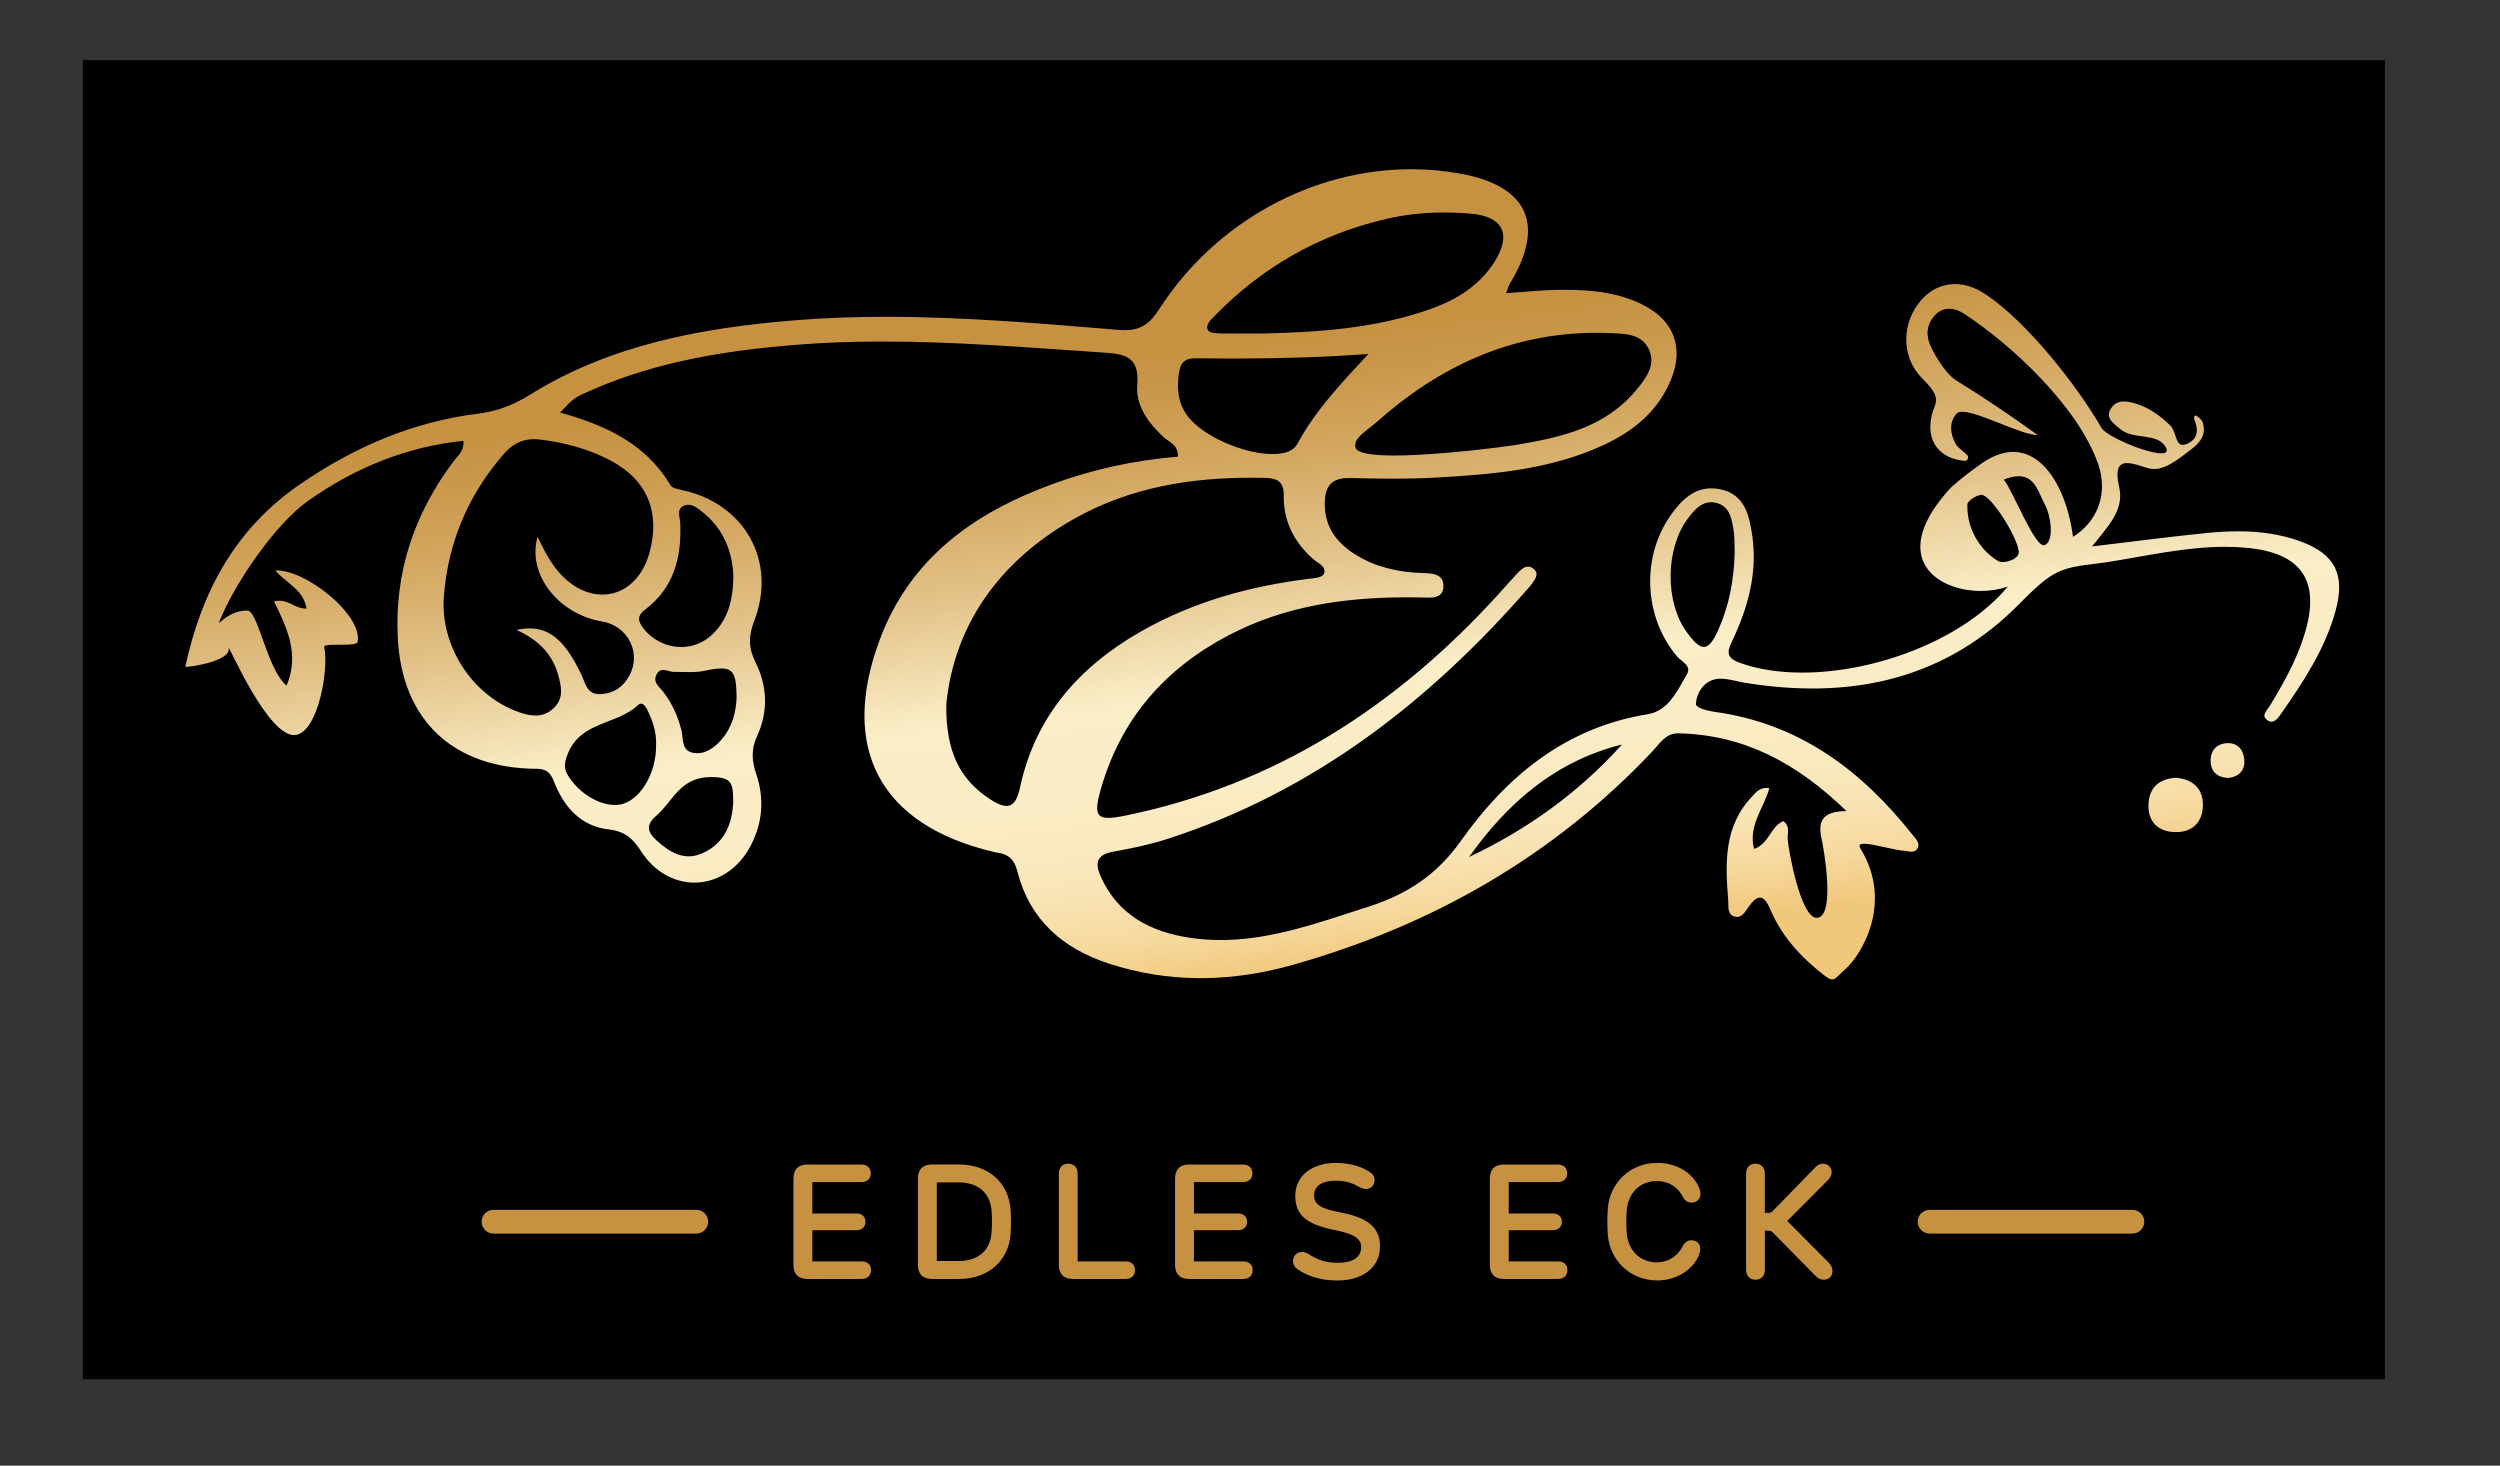 <?xml version="1.0" encoding="utf-8"?>
<!-- Generator: Adobe Illustrator 28.2.0, SVG Export Plug-In . SVG Version: 6.00 Build 0)  -->
<svg version="1.1" xmlns="http://www.w3.org/2000/svg" xmlns:xlink="http://www.w3.org/1999/xlink" x="0px" y="0px"
	 viewBox="0 0 914.27 536" style="enable-background:new 0 0 914.27 536;" xml:space="preserve">
<rect x="0" y="0" width="914.27" height="536" fill="#333333" stroke="none"/>
<style type="text/css">
	.st0{fill-rule:evenodd;clip-rule:evenodd;}
	.st1{fill-rule:evenodd;clip-rule:evenodd;fill:#C69242;}
	.st2{fill-rule:evenodd;clip-rule:evenodd;fill:url(#SVGID_1_);}
</style>
<g id="hintergrund">
	<polyline class="st0" points="30.29,22 30.29,504.38 872.18,504.38 872.18,22 30.29,22 	"/>
</g>
<g id="Logo">
	<path class="st1" d="M180.47,442.45c-2.39,0-4.34,1.94-4.34,4.34s1.95,4.34,4.34,4.34h74.18c2.39,0,4.34-1.94,4.34-4.34
		s-1.94-4.34-4.34-4.34H180.47 M705.66,442.45c-2.39,0-4.34,1.94-4.34,4.34s1.95,4.34,4.34,4.34h74.18c2.4,0,4.34-1.94,4.34-4.34
		s-1.94-4.34-4.34-4.34H705.66 M295.31,425.86c-3.34,0-5.14,1.79-5.14,5.14v31.59c0,3.37,1.8,5.14,5.14,5.14h19.78
		c2.15,0,3.45-1.27,3.45-3.25c0-1.94-1.3-3.18-3.45-3.18h-18.01v-11.41h16.15c2.01,0,3.28-1.21,3.28-3.07
		c0-1.86-1.27-3.04-3.28-3.04h-16.15v-11.48h17.92c2.15,0,3.45-1.24,3.45-3.22c0-1.94-1.3-3.21-3.45-3.21H295.31 M342.6,432.41
		v28.76h7.94c7.68,0,11.63-4.34,12.08-10.31c0.2-2.66,0.2-5.49,0-8.12c-0.5-6.02-4.4-10.33-12.08-10.33H342.6 M340.83,425.86
		c-3.34,0-5.14,1.79-5.14,5.14v31.59c0,3.34,1.81,5.14,5.14,5.14h9.86c11.22,0,18.13-7.12,18.86-16.18c0.24-3.14,0.24-6.35,0-9.48
		c-0.74-9.13-7.64-16.21-18.86-16.21H340.83 M390.68,425.56c-2.1,0-3.46,1.39-3.46,3.69v33.34c0,3.34,1.8,5.14,5.11,5.14h19.28
		c2.15,0,3.46-1.27,3.46-3.25c0-1.94-1.3-3.18-3.46-3.18h-17.5v-32.04C394.11,426.95,392.78,425.56,390.68,425.56 M434.87,425.86
		c-3.33,0-5.14,1.79-5.14,5.14v31.59c0,3.37,1.81,5.14,5.14,5.14h19.78c2.15,0,3.46-1.27,3.46-3.25c0-1.94-1.3-3.18-3.46-3.18
		h-18.01v-11.41h16.15c2.01,0,3.28-1.21,3.28-3.07c0-1.86-1.27-3.04-3.28-3.04h-16.15v-11.48h17.92c2.16,0,3.46-1.24,3.46-3.22
		c0-1.94-1.3-3.21-3.46-3.21H434.87 M549.99,425.86c-3.33,0-5.14,1.79-5.14,5.14v31.59c0,3.37,1.81,5.14,5.14,5.14h19.78
		c2.15,0,3.45-1.27,3.45-3.25c0-1.94-1.3-3.18-3.45-3.18h-18.01v-11.41h16.15c2.01,0,3.28-1.21,3.28-3.07
		c0-1.86-1.27-3.04-3.28-3.04h-16.15v-11.48h17.92c2.15,0,3.46-1.24,3.46-3.22c0-1.94-1.3-3.21-3.46-3.21H549.99 M641.99,425.56
		c2.09,0,3.43,1.39,3.43,3.69v14.32c2.19,0,2.24,0,3.43-1.24l14.89-15.29c0.94-1.03,1.86-1.48,2.95-1.48c1.8,0,3.16,1.33,3.16,3.1
		c0,1.03-0.44,1.91-1.33,2.89l-14.91,14.96l15.24,15.32c0.94,1.03,1.3,2.07,1.3,2.99c0,1.88-1.3,3.19-3.16,3.19
		c-1.15,0-2.13-0.41-3.1-1.48l-15.06-15.29c-1.03-1.09-1.12-1.17-2.99-1.18c-0.13-0.01-0.26,0-0.4,0v14.26
		c0,2.3-1.33,3.69-3.43,3.69c-2.09,0-3.45-1.39-3.45-3.69v-35.08C638.54,426.95,639.91,425.56,641.99,425.56 M476.14,457.85
		c1,0,1.8,0.38,2.6,0.89c2.6,1.62,5.58,3.07,10.36,3.07c5.73,0,8.68-2.01,8.68-5.75c0-3.37-3.21-4.94-9.74-6.23
		c-10.3-2.07-14.35-5.55-14.35-12.46c0-7.41,6.14-12.08,14.84-12.08c5.82,0,9.78,1.6,12.35,3.28c1.21,0.77,1.82,1.71,1.82,3.07
		c0,1.72-1.36,3.22-3.13,3.22c-0.95,0-1.77-0.41-2.66-0.85c-2.12-1.27-4.66-2.22-8.39-2.22c-5.4,0-7.94,2.13-7.94,5.44
		c0,3.13,2.33,4.78,9.22,6.08c10.48,1.94,14.87,5.57,14.87,12.52c0,7.43-5.96,12.46-15.59,12.46c-6.88,0-11.33-1.96-14.41-4.01
		c-1.18-0.8-1.8-1.86-1.8-3.19C472.89,459.22,474.28,457.85,476.14,457.85 M605.87,431.93c5.05,0,8.12,2.86,9.57,5.81
		c0.7,1.24,1.62,2.06,3.21,2.06c1.87,0,3.22-1.27,3.22-3.16c0-0.74-0.17-1.62-0.65-2.65c-2.6-5.55-8.54-8.71-15.11-8.71
		c-9.95,0-17.39,7.32-18.1,16.56c-0.26,3.34-0.26,6.53,0,9.89c0.74,9.18,8.15,16.54,18.1,16.54c6.64,0,12.75-3.64,15.05-8.92
		c0.5-1.15,0.65-1.91,0.65-2.68c0-1.86-1.39-3.1-3.25-3.1c-1.62,0-2.51,0.95-3.31,2.36c-1.45,3.04-4.81,5.72-9.39,5.72
		c-6.14,0-10.45-4.43-10.95-10.66c-0.2-2.78-0.2-5.64,0-8.41C595.42,436.34,599.73,431.93,605.87,431.93"/>
	<linearGradient id="SVGID_1_" gradientUnits="userSpaceOnUse" x1="437.366" y1="34.563" x2="477.398" y2="355.221">
		<stop  offset="0" style="stop-color:#C69242"/>
		<stop  offset="0.281" style="stop-color:#C69242"/>
		<stop  offset="0.335" style="stop-color:#CA984A"/>
		<stop  offset="0.426" style="stop-color:#D4A963"/>
		<stop  offset="0.541" style="stop-color:#E4C58C"/>
		<stop  offset="0.675" style="stop-color:#FAEEC7"/>
		<stop  offset="0.784" style="stop-color:#FAECC4"/>
		<stop  offset="0.848" style="stop-color:#F9E8BD"/>
		<stop  offset="0.901" style="stop-color:#F8E1AF"/>
		<stop  offset="0.947" style="stop-color:#F6D89C"/>
		<stop  offset="0.989" style="stop-color:#F2CB83"/>
		<stop  offset="1" style="stop-color:#F1C77B"/>
	</linearGradient>
	<path class="st2" d="M446.77,121.94c-1.74-0.03-4.36-0.07-5.03-1.21c-1.04-1.99,1.17-3.89,2.56-5.31
		c17.4-17.8,38.18-29.65,62.49-35.32c6.86-1.61,13.78-2.35,20.74-2.39c3.47-0.02,6.95,0.13,10.43,0.43
		c11.77,1.01,14.93,7.61,8.58,17.63c-5.5,8.68-13.79,13.82-23.27,17.2c-19.67,7.01-40.18,8.48-60.82,8.99
		c-2.09,0-4.19,0.01-6.28,0.02h-3.13C450.95,121.99,448.85,121.97,446.77,121.94 M495.77,163.83c-1.31-3.39,4.53-6.66,7.65-9.44
		c23.11-20.6,49.55-32.72,80.61-32.68c1.55,0,3.11,0.03,4.69,0.1c5.54,0.22,11.75,0.23,14.36,6.1c2.59,5.8-1.36,10.7-4.84,14.89
		c-11.43,13.73-27.77,17.25-44.18,19.96c-3.96,0.65-28.04,3.79-44.01,3.82h-0.91C501.91,166.52,496.52,165.79,495.77,163.83
		 M433.96,151.67c-3.4-4.9-3.61-10.25-2.72-15.86c0.52-3.26,2.4-4.81,5.65-4.78c4.86,0.05,9.72,0.09,14.59,0.09
		c16.21-0.01,32.48-0.44,48.97-1.68c-9.79,10.52-19.27,20.48-25.92,32.75c-1.07,1.99-2.86,2.99-5.12,3.47
		C459.08,167.89,439.96,160.33,433.96,151.67 M732.79,175.41c2.01-0.82,3.7-1.2,5.13-1.25h0.52c5.98,0.13,7.19,6.4,9.55,10.7
		c1.74,3.15,3.53,12.61-0.13,14.47C744.37,201.1,735.97,178.97,732.79,175.41 M362.47,292.53c-11.4-7.28-16.64-17.6-16.4-35.03
		c2.83-28.35,18.88-52.22,47.2-68.02c20.29-11.31,42.26-14.86,65.02-14.77c1.46,0,2.93,0.02,4.42,0.06c4.41,0.1,6.85,1.41,6.76,6.36
		c-0.17,9.47,3.77,17.17,10.87,23.41c1.65,1.46,4.89,2.57,3.82,5.36c-0.8,1.44-3.8,1.56-5.89,1.82
		c-21.53,2.71-42.13,8.43-61.07,19.24c-22.62,12.91-38.63,31.1-44.19,57.12c-0.95,4.42-2.38,6.54-4.72,6.65h-0.43
		C366.42,294.68,364.64,293.92,362.47,292.53 M730.95,205.28c-5.19-2.83-11.71-10.3-11.48-20.74c0.04-1.35,2.9-3.22,4.99-3.58
		c3.82-0.31,14.57,17.59,13.78,21.38C737.69,204.95,732.49,206.12,730.95,205.28 M616.78,231.08c-7.96-11.02-7.75-30.61,0.55-41.53
		c2.21-2.91,4.66-5.84,8.36-5.88c0.7-0.01,1.45,0.08,2.25,0.31c4.58,1.27,5.31,5.6,5.98,9.49c0.51,2.99,0.36,6.09,0.47,8.34
		c-0.25,10.38-2.05,19.64-5.93,28.4C624.75,238.52,622.24,238.64,616.78,231.08 M235.25,229.73c-2.09-2.7-2.24-4.6,0.7-6.82
		c10.55-7.97,13.36-19.14,12.82-31.67c-0.1-2.22-1.6-5.21,1.55-6.4c0.42-0.16,0.83-0.24,1.24-0.25c2.02-0.08,3.8,1.45,5.35,2.67
		c8.03,6.35,11,15.07,11.3,23.59c-0.16,8.97-2.12,15.92-7.81,21.27c-3.12,2.93-7,4.4-10.9,4.5h-0.83
		C243.65,236.5,238.66,234.12,235.25,229.73 M189.94,260.5c-16.87-5.8-29.06-23.93-27.61-42.48c1.52-19.49,8.78-36.76,21.63-51.68
		c3.18-3.7,6.56-5.67,11.09-5.73c0.8-0.01,1.63,0.03,2.51,0.14c8.95,1.1,17.48,3.38,25.45,7.52c13.66,7.09,18.64,19.06,14.47,34
		c-4.51,16.14-20.08,20.2-31.88,8.33c-3.88-3.91-6.31-8.79-9.02-14.26c-3.89,13.72,7.72,28.31,23.59,30.94
		c9.56,1.59,14.54,11.61,9.92,19.93c-2.26,4.06-5.56,6.34-10.3,6.64c-5.12,0.33-5.63-3.81-7.13-7.01
		c-5.56-11.82-11.18-17.15-19.21-17.03c-1.43,0.02-2.94,0.21-4.54,0.58c7.51,3.41,12.91,8.34,15.16,16.25
		c1.2,4.25,2.21,8.51-1.33,12.09c-2.03,2.05-4.25,2.87-6.61,2.95h-0.59C193.74,261.62,191.87,261.17,189.94,260.5 M253.41,275.3
		c-4.31-0.83-3.44-5.23-4.22-8.29c-1.29-5.11-3.39-9.77-6.59-13.96c-1.4-1.84-3.95-3.41-2.54-6.29c0.67-1.37,1.53-1.76,2.48-1.75
		c1.28,0,2.72,0.73,4.01,0.71c0.3-0.01,0.61-0.01,0.91-0.01c1.52,0.01,3.06,0.07,4.59,0.08h0.91c1.52-0.03,3.02-0.13,4.49-0.44
		c2.69-0.58,4.79-0.91,6.43-0.9c4.53,0.02,5.45,2.74,5.5,10.72c-0.21,5.24-1.58,10.82-5.6,15.38
		C261.07,273.64,257.63,276.11,253.41,275.3 M207.87,283.85c-1.72-2.74-1.59-4.72-0.24-8.15c4.71-11.96,18.01-10.61,25.64-17.8
		c0.4-0.38,0.77-0.55,1.13-0.56c1.25-0.05,2.17,1.88,2.72,3.06c1.83,3.91,3.05,8.02,2.81,12.43c0.02,9.61-5.32,18.98-11.96,21.1
		C221.72,295.92,212.55,291.27,207.87,283.85 M820.76,277.87c-0.27-3.59-2.28-6.08-5.86-6.1c-0.19-0.01-0.38,0-0.58,0.02
		c-3.83,0.25-6.01,2.83-5.88,6.68c0.14,3.95,2.6,5.87,6.55,6.04C818.84,283.99,821.05,281.82,820.76,277.87 M593.18,272.27
		c-15.74,17.53-34.55,31.01-55.91,41.14C551.35,293.54,568.88,278.34,593.18,272.27 M240.17,307.41c-3.22-2.9-4.24-5.62-0.25-9
		c6.25-5.3,8.65-14.29,20.23-14.23c7.78,0.04,7.94,2.45,8,9.35c-0.38,7.07-2.74,14.83-11.44,18.58
		C250.21,314.92,244.92,311.69,240.17,307.41 M805.62,294.33c0.01-6.02-3.75-9.37-9.88-9.91c-6.06,0.41-9.74,3.46-10.02,9.65
		c-0.27,6.28,3.32,9.93,9.31,10.22C801.53,304.61,805.62,300.87,805.62,294.33 M674.54,354.73c5.89-4.99,18.16-24.33,5.83-44.44
		c-0.78-1.27-0.11-1.72,1.35-1.72c3.32-0.02,10.79,2.3,14.59,2.56c1.74,0.12,3.89,1.1,4.97-0.94c1.03-1.95-0.72-3.45-1.81-4.83
		c-18.71-23.68-41.5-40.79-72.4-45.02c-2.44-0.34-6.89-1.4-6.84-2.89c0.14-4.04,3.07-9.12,8.79-9.24c3.01-0.07,6.04,0.98,9.07,1.48
		c36.88,6.01,70.87-0.25,98.35-26.82c4.91-4.75,9.9-10.39,15.3-13.22c5.44-2.86,11.3-2.92,17.92-3.93
		c14.74-2.24,29.34-5.78,44.28-5.74c2.59,0,5.2,0.11,7.82,0.37c20.18,1.9,26.94,12.28,21.04,31.56c-2.9,9.47-7.7,18.03-12.83,26.42
		c-0.88,1.43-2.96,3.13-1.13,4.77c2.28,2.06,4.06-0.16,5.21-1.84c8.26-11.86,16.28-23.86,20.13-38.04
		c3.55-13.07-0.2-20.62-12.91-25.25c-7.28-2.65-14.76-3.63-22.32-3.66c-3.78-0.02-7.58,0.19-11.37,0.56
		c-13.59,1.33-27.14,3.16-42.5,4.97c5.75-7.27,11.81-13.33,9.96-21.46c-1.59-6.94-0.15-9.01,2.85-9.02
		c1.84-0.01,4.27,0.76,6.96,1.65c0.9,0.29,1.77,0.47,2.63,0.5h0.64c3.83-0.12,7.52-2.76,13.3-7.23c3.47-2.67,5.62-5.62,4.01-10.13
		c-0.08-0.22-1.74-2.21-2.56-2.19c-0.34,0.01-0.54,0.35-0.44,1.3c1.78,4.19,1.31,7.5-2.87,9.15c-4.24,1.67-3.22-4.25-6.01-6.94
		c-3.77-3.66-8.05-6.68-13.22-8.1c-1.17-0.33-2.38-0.56-3.53-0.56c-1.87,0-3.6,0.64-4.79,2.54c-2.33,3.7,1.19,5.59,3.29,7.47
		c4.71,4.23,13.64,1.16,16.75,6.75c3.61,6.5-21.12-2.95-23.52-7.1c-8.95-15.48-27.22-38.83-42.55-48.96
		c-3.67-2.42-7.4-3.6-10.92-3.62c-4.71-0.03-9.05,1.98-12.41,5.79c-7.16,8.13-7.55,20.46,0.02,28.4c2.5,2.62,4.99,4.96,5.36,7.74
		c0.24,1.74-1.02,3.65-1.56,5.92c-2.35,10.02,3.23,15.95,11.87,16.8c1.24,0.13,1.93-1.4,0.99-2.21c-1.62-1.4-3.53-2.95-3.98-3.74
		c-2.14-3.78-2.69-7.94,0.12-11.26c0.42-0.51,1.15-0.73,2.12-0.73c6.04-0.06,21.22,8.38,27.61,8.52
		c-9.14-6.67-20.2-14.09-29.75-19.97c-3.68-2.28-7.31-8.23-9.29-12.34c-1.93-4-1.64-7.9,1.18-11.21c1.65-1.93,3.6-2.71,5.59-2.68
		c1.82,0.02,3.67,0.71,5.33,1.8c17.84,11.65,41.69,34.18,48.98,54.75c3.89,11-0.16,21.32-9.13,26.84
		c-2.78-21.32-15.28-39.55-33.4-26.84c-3.93,2.75-7.72,5.68-11.27,8.86c-22.8,24.7-6.24,37.51,10.45,37.78h0.71
		c3.33-0.03,6.65-0.55,9.64-1.58c-16.09,19.38-48.28,31.49-75.29,31.45c-8.23-0.02-15.97-1.16-22.64-3.56
		c-5.44-1.96-4.55-4.4-2.75-8.2c5.74-12.14,9.23-24.83,7.25-38.35c-1.07-7.29-2.68-15.08-11.63-16.93
		c-1.13-0.23-2.21-0.35-3.23-0.35c-6.67-0.04-11.26,4.51-15.1,10.03c-10.7,15.37-9.62,37.08,2.42,51.39
		c1.64,1.96,5.51,3.43,3.63,6.62c-3.52,6-6.68,13.33-14.38,14.58c-30.07,4.87-51.62,22.79-68.28,46.33
		c-8.83,12.49-19.75,19.49-33.43,23.93c-4.96,1.62-9.93,3.23-14.9,4.81c-16.51,5.23-33.24,9.31-50.72,6.68
		c-14.38-2.16-26.31-8.29-32.64-22.4c-2.26-5.03-1.4-8.05,4.59-9.1c6.65-1.18,13.29-2.56,19.72-4.63
		c53.38-17.21,95.83-50.21,132.21-91.92c0.4-0.46,0.83-0.91,1.18-1.42c1.23-1.78,2.83-3.79,0.44-5.59c-0.67-0.5-1.29-0.7-1.88-0.69
		c-1.4,0.01-2.65,1.13-3.7,2.24c-2.32,2.45-4.53,5.02-6.8,7.52C511,258.1,466.43,287.1,411.32,298.32
		c-10.24,2.08-11.64,0.49-8.76-9.65c7.3-25.66,23.33-44.09,46.85-56.39c20.2-10.57,41.79-13.72,64.01-13.83h2.23
		c1.48,0,2.96,0.02,4.45,0.05c0.68,0.01,1.41,0.04,2.13,0.05h0.37c2.65-0.02,5.18-0.55,5.27-4.18c0.1-4.55-4.1-4.7-7.49-4.8
		c-8.43-0.26-16.52-1.91-23.81-6.22c-7.25-4.29-12.19-10.21-12.09-19.26c0.06-6.2,2.35-9.41,9.08-9.27
		c10.48,0.23,20.97,0.44,31.44-0.16c20.97-1.18,41.92-2.89,61.39-11.89c11.24-5.2,20.32-12.7,24.95-24.56
		c4.34-11.16,0.79-20.78-9.84-26.39c-9.28-4.89-19.35-5.84-29.53-5.83c-0.92,0-1.85,0.01-2.78,0.02c-5.93,0.1-11.85,0.77-18.43,1.22
		c0.76-1.91,0.98-2.8,1.43-3.53c13.04-21.45,6.67-35.65-18.06-40.19c-5.86-1.07-11.77-1.61-17.66-1.63
		c-36.14-0.13-71.92,19.01-92.63,51.3c-3.36,5.23-6.62,7.43-12.04,7.55h-0.86c-0.6-0.01-1.22-0.04-1.87-0.09
		c-28.23-2.33-56.47-4.78-84.77-4.79c-11.33-0.01-22.66,0.37-34,1.31c-33.97,2.8-67.09,8.91-96.61,27.26
		c-5.91,3.68-11.86,5.99-18.7,6.83c-24.01,2.95-45.55,12.28-65.33,25.88c-23.55,16.19-36.02,39.23-41.9,66.76
		c1.42,0.11,16.82-2.05,15.85-6.91c-0.02-0.07-0.02-0.11,0-0.11c0.44-0.05,14.54,32.66,24.21,31.94
		c8.47-0.63,12.61-24.37,10.72-32.2c-0.17-0.7,1.7-0.82,4.02-0.83h2.73c2.75-0.02,5.34-0.14,5.51-1.06
		c1.83-9.79-18.87-26.5-30.11-26.12c3.83,4.62,10.32,6.96,11.42,13.96c-3.71,0.16-6.11-2.81-9.83-2.88
		c-0.65-0.02-1.34,0.07-2.08,0.26c4.78,9.67,9.4,19.3,4.61,30.77c-7.04-5.68-10.44-27.34-14.29-27.42
		c-6.32-0.13-9.99,4.55-10.37,4.47c-0.08-0.02-0.02-0.23,0.18-0.72c5.55-13.78,20.39-35.53,32.53-44.02
		c17.06-11.96,35.65-19.64,56.63-21.82c0.29,3.72-1.92,5.26-3.35,7.13c-14.65,19.33-21.97,41.05-20.65,65.29
		c1.63,29.87,20.31,47.37,50.73,47.53c4.78,0.02,5.54,2.67,6.82,5.77c3.67,8.83,9.92,15.31,19.48,16.39
		c6.05,0.68,8.89,3.32,11.95,8.04c4.95,7.63,12.16,11.37,19.33,11.43c8.1,0.05,16.16-4.61,20.85-13.73
		c4.3-8.36,4.88-17.15,1.93-25.92c-1.66-4.9-1.96-9.07,0.32-14c4.06-8.8,3.77-18.15-0.53-26.74c-2.71-5.41-2.69-9.71-0.52-15.39
		c8.39-21.96-3.64-43.01-26.64-47.83c-1.42-0.3-3.4-0.7-4-1.71c-9.1-15.32-23.96-22.03-40.41-26.6c5.21-5.48,5.21-5.47,12.17-8.48
		c23.44-10.15,48.23-14.16,73.45-16.23c10.72-0.89,21.44-1.25,32.14-1.25c26.77-0.02,53.47,2.18,80.2,3.98
		c8.36,0.56,14.02,1.09,13.14,12.01c-0.61,7.49,4.1,13.88,9.77,19.1c1.89,1.73,5.13,2.45,5.14,7.01
		c-15.8,1.28-31.32,4.64-46.26,10.15c-28.49,10.5-51.68,27.01-62.8,56.72c-14.86,39.71,0.07,67.75,41.2,77.56
		c0.6,0.14,1.2,0.31,1.8,0.39c4.09,0.54,6.22,2.53,7.31,6.85c4.47,17.66,16.58,28.2,33.43,33.71c10.81,3.53,21.7,5.23,32.58,5.33
		h2.18c10.88-0.11,21.74-1.81,32.5-4.84c50.67-14.32,95.08-39.53,131.49-78.02c2.69-2.86,4.94-6.76,9.48-6.67
		c23.9,0.49,43.28,10.7,61.53,28.42c-9.35,0.1-10.45,4.21-9.04,10.37c0.8,3.55,5.03,27.9-1.57,28.68
		c-6.04,0.72-10.61-24.92-10.86-28.58c-0.15-2.29,1.02-4.96-1.64-6.78c-4.67,1.97-5.15,8.3-10.67,10.16
		c-2.2-8.48,3.6-14.95,5.6-22.22c-0.36-0.05-0.68-0.08-1-0.08c-2.65-0.01-3.89,1.63-5.17,2.98c-10.54,10.91-9.97,24.46-8.88,38.09
		c0.16,2.06-0.39,4.83,1.88,5.8c2.98,1.27,4.34-1.7,5.66-3.51c1.59-2.2,2.88-3.22,4.01-3.25c1.5-0.07,2.71,1.61,3.95,4.54
		c4.18,9.85,11.28,17.4,19.66,23.93C670.91,359.65,670.97,357.76,674.54,354.73"/>
</g>
<g id="groesse">
</g>
</svg>
